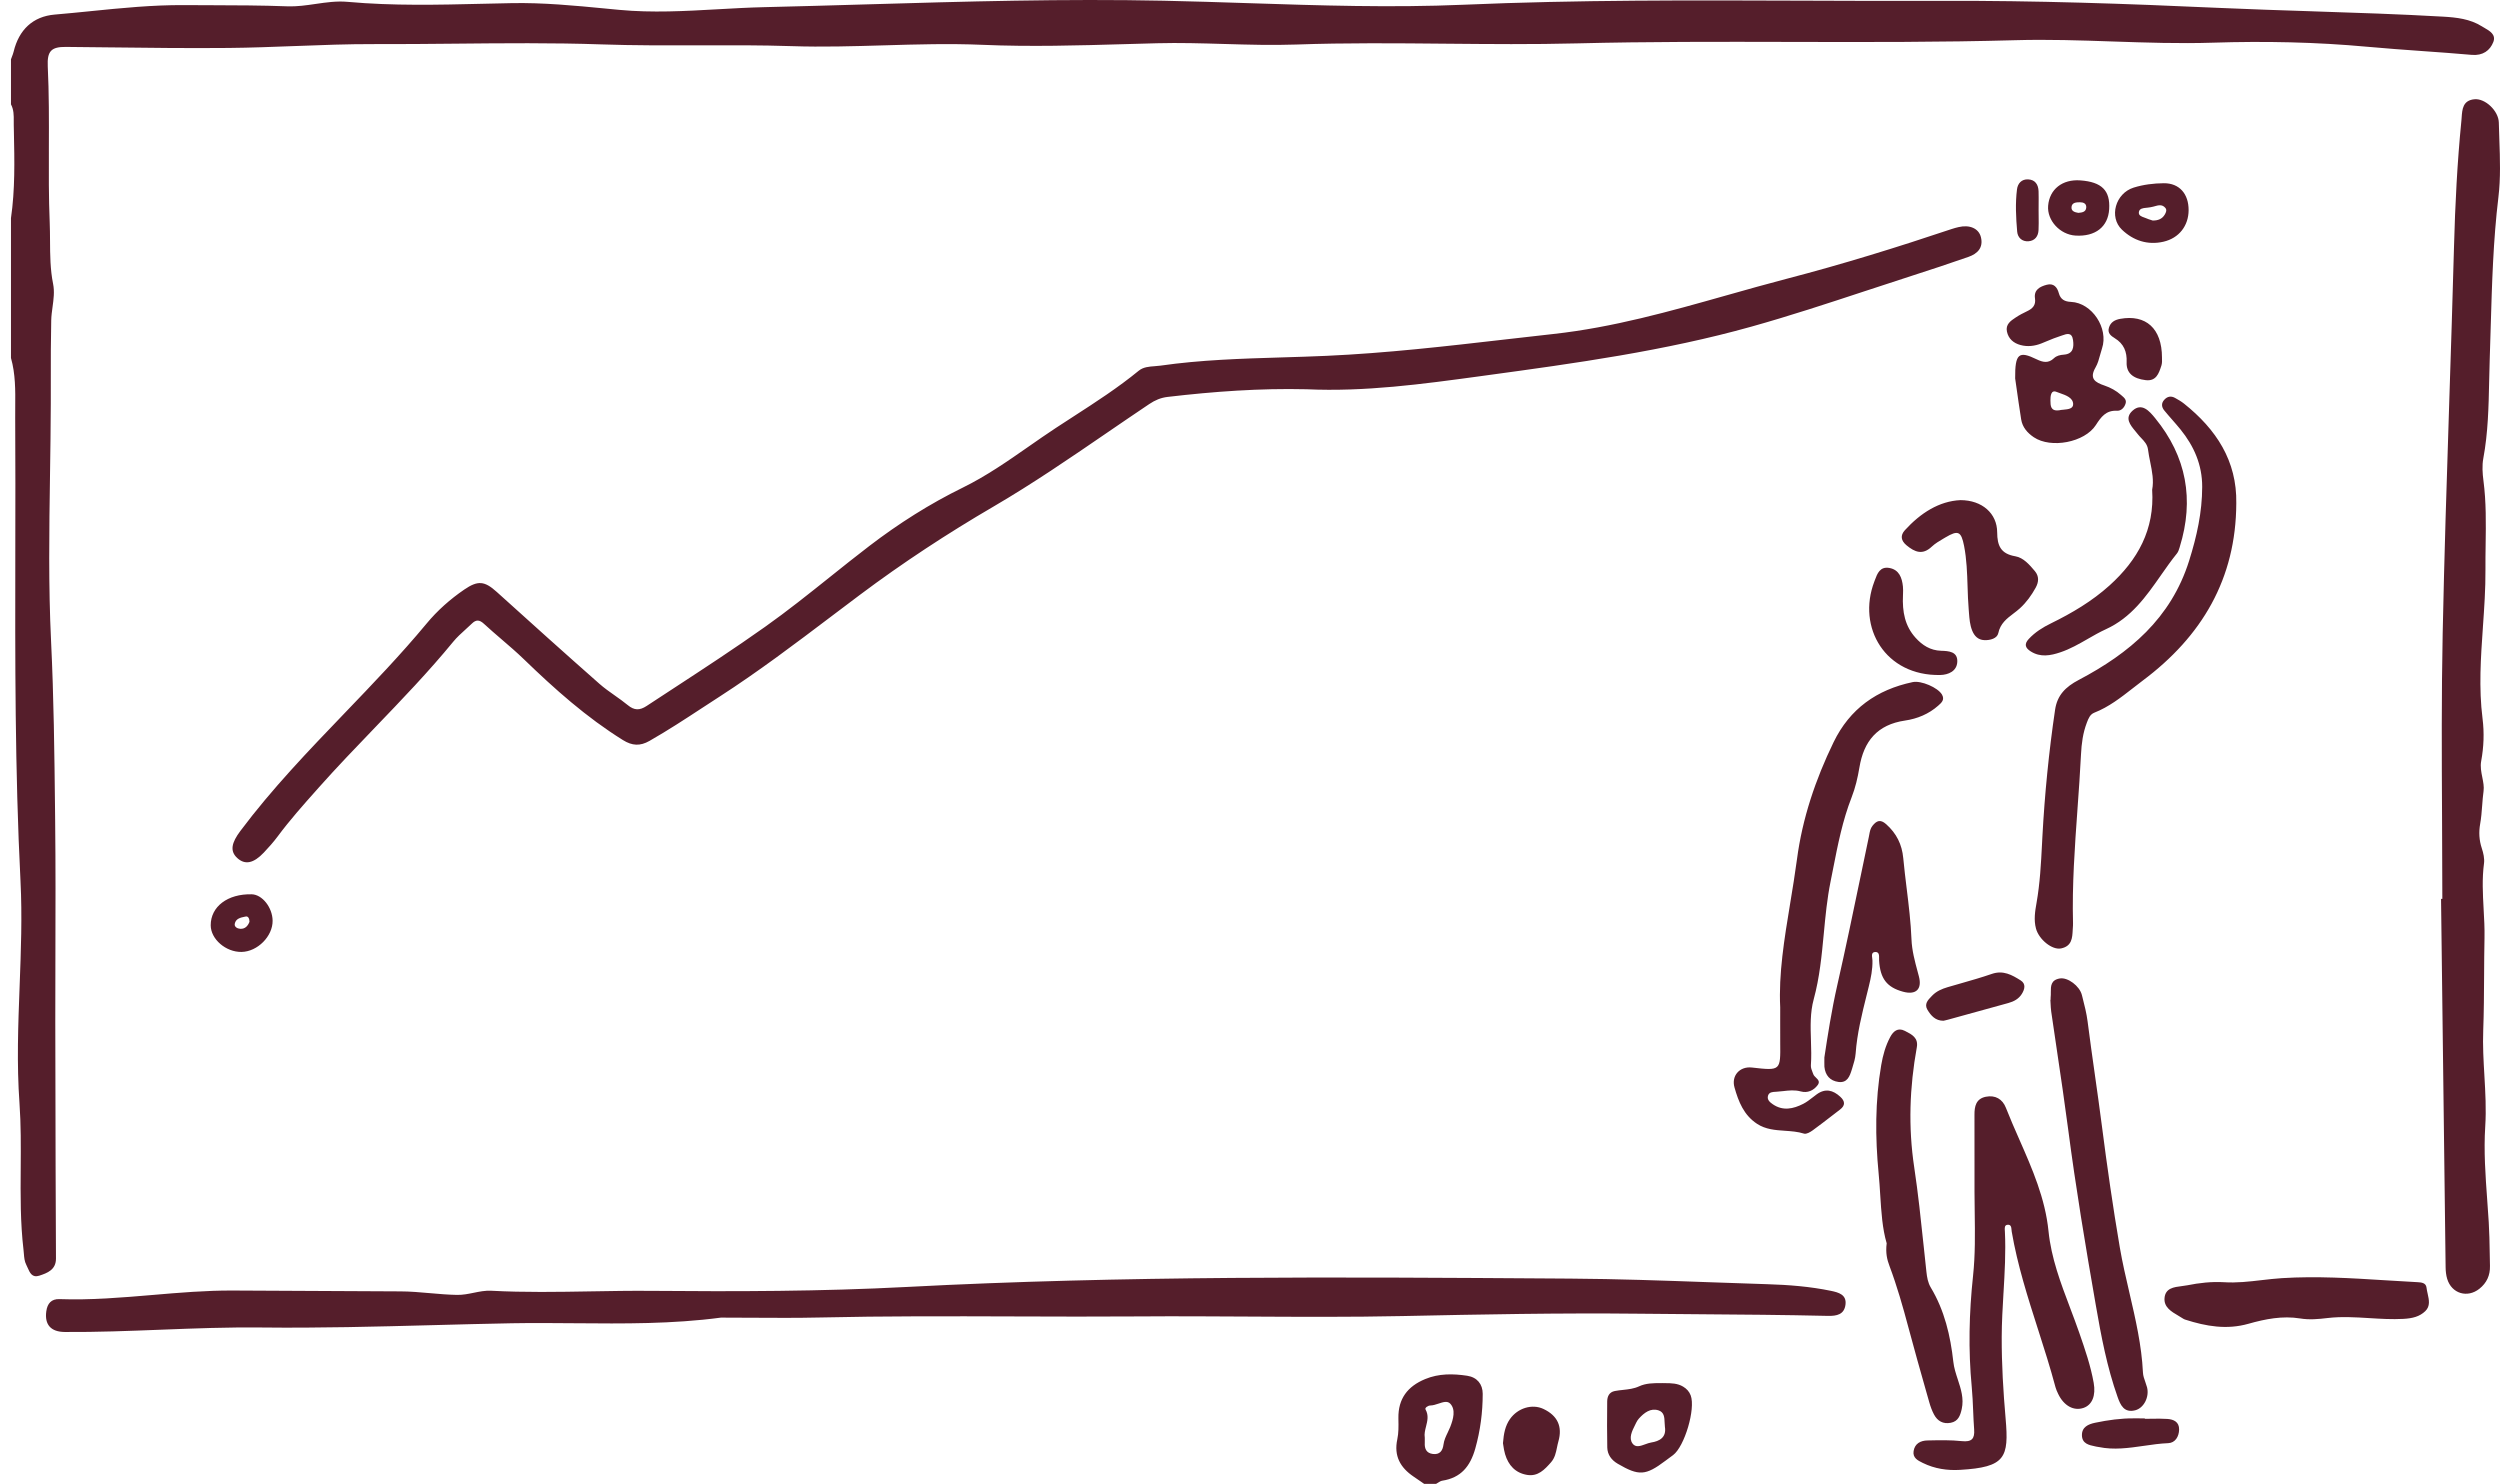 <svg xmlns="http://www.w3.org/2000/svg" fill="none" viewBox="0 0 155 92" height="92" width="155">
<path fill="#551E2B" d="M88.298 92C88.234 91.956 88.169 91.911 88.105 91.866C87.952 91.76 87.799 91.654 87.644 91.55C86.817 90.991 86.411 90.268 86.633 89.237C86.717 88.843 86.71 88.424 86.702 88.015V88.015L86.701 87.924C86.682 86.721 87.269 85.955 88.36 85.503C89.21 85.151 90.084 85.165 90.962 85.296C91.58 85.389 91.928 85.819 91.928 86.417C91.927 87.564 91.783 88.69 91.467 89.811C91.155 90.914 90.583 91.621 89.421 91.803C89.329 91.817 89.243 91.872 89.157 91.927C89.117 91.953 89.077 91.978 89.036 92H88.298ZM88.336 89.13C88.336 89.176 88.337 89.217 88.337 89.255C88.338 89.331 88.339 89.395 88.336 89.46C88.316 89.82 88.434 90.09 88.827 90.145C89.266 90.205 89.448 89.947 89.497 89.558C89.531 89.29 89.645 89.054 89.758 88.818C89.813 88.704 89.867 88.591 89.913 88.474C90.102 87.992 90.269 87.396 89.913 87.025C89.738 86.841 89.468 86.931 89.186 87.025C89.017 87.081 88.844 87.138 88.683 87.14C88.544 87.141 88.323 87.28 88.383 87.387C88.589 87.751 88.5 88.1 88.414 88.441C88.355 88.675 88.297 88.904 88.336 89.13ZM0.737 3.525L0.737 3.525C0.779 3.417 0.82 3.309 0.847 3.197C1.172 1.85 2.036 1.018 3.397 0.903C4.131 0.841 4.865 0.767 5.599 0.694L5.599 0.694L5.599 0.694L5.599 0.693L5.599 0.693L5.599 0.693L5.6 0.693L5.6 0.693L5.6 0.693L5.6 0.693L5.6 0.693L5.6 0.693L5.601 0.693L5.601 0.693L5.601 0.693L5.601 0.693L5.601 0.693L5.601 0.693L5.602 0.693L5.602 0.693L5.602 0.693L5.602 0.693L5.602 0.693L5.602 0.693C7.531 0.499 9.46 0.305 11.404 0.317C11.934 0.321 12.463 0.322 12.993 0.323L12.999 0.323C14.606 0.328 16.214 0.332 17.819 0.392C18.409 0.414 18.986 0.33 19.562 0.245H19.562H19.562H19.563H19.563H19.563H19.563H19.563H19.563H19.563H19.563H19.563H19.563H19.563H19.563H19.564H19.564H19.564H19.564H19.564H19.564H19.564H19.564H19.564C20.222 0.149 20.879 0.053 21.556 0.115C24.36 0.368 27.172 0.301 29.982 0.233L29.984 0.233C30.559 0.219 31.133 0.206 31.708 0.195C33.673 0.157 35.612 0.344 37.554 0.531L37.558 0.532L37.562 0.532C37.84 0.559 38.118 0.586 38.397 0.612C40.439 0.804 42.475 0.689 44.511 0.574C45.468 0.52 46.425 0.466 47.384 0.444C49.48 0.395 51.576 0.334 53.672 0.273C59.83 0.094 65.988 -0.086 72.154 0.045C73.883 0.081 75.612 0.138 77.342 0.194C81.807 0.34 86.273 0.486 90.733 0.294C97.802 -0.011 104.872 0.016 111.941 0.042H111.941H111.941H111.941H111.941H111.941H111.941H111.941H111.941H111.941H111.941H111.942H111.942H111.942H111.942H111.942H111.942H111.942H111.942H111.942H111.942H111.942H111.943H111.943C114.777 0.053 117.612 0.064 120.447 0.053C126.145 0.032 131.847 0.229 137.546 0.488C139.485 0.575 141.424 0.638 143.364 0.701L143.365 0.701L143.365 0.701L143.366 0.701L143.367 0.701L143.367 0.702L143.368 0.702L143.368 0.702L143.369 0.702L143.37 0.702L143.37 0.702L143.371 0.702L143.371 0.702L143.372 0.702L143.373 0.702L143.373 0.702L143.374 0.702L143.374 0.702L143.375 0.702L143.376 0.702L143.376 0.702L143.377 0.702L143.377 0.702L143.378 0.702C146.076 0.79 148.775 0.877 151.47 1.032C152.311 1.08 153.145 1.174 153.874 1.632C153.924 1.663 153.978 1.694 154.032 1.726L154.033 1.726L154.033 1.726C154.372 1.923 154.76 2.149 154.588 2.599C154.384 3.132 153.934 3.462 153.25 3.402C152.233 3.312 151.213 3.239 150.194 3.167H150.194C149.056 3.085 147.918 3.004 146.783 2.9C143.595 2.607 140.404 2.543 137.208 2.646C135.134 2.713 133.062 2.642 130.99 2.572H130.99H130.99H130.989H130.989H130.989H130.989H130.989H130.988H130.988H130.988H130.988H130.988H130.988H130.987H130.987H130.987H130.987H130.987H130.986H130.986H130.986H130.986H130.986C128.981 2.503 126.976 2.435 124.971 2.492C120.33 2.622 115.689 2.611 111.048 2.599C106.619 2.589 102.191 2.578 97.763 2.69C95.051 2.759 92.339 2.734 89.626 2.709H89.626H89.626H89.626H89.626H89.626H89.626H89.626H89.625H89.625H89.625H89.625H89.625H89.625H89.625H89.625H89.624H89.624H89.624H89.624H89.624H89.624H89.624H89.624H89.623C86.539 2.68 83.454 2.651 80.369 2.761C78.879 2.814 77.385 2.77 75.891 2.726H75.89H75.89H75.89H75.89H75.889H75.889H75.889H75.889H75.888H75.888H75.888H75.888H75.888H75.887H75.887H75.887H75.887H75.886H75.886H75.886H75.886H75.886H75.885H75.885H75.885H75.885H75.885H75.885H75.884H75.884H75.884H75.884H75.884H75.884H75.883H75.883H75.883H75.883H75.883H75.883H75.882H75.882H75.882H75.882H75.882H75.882C74.502 2.686 73.123 2.645 71.745 2.681C71.11 2.697 70.474 2.715 69.838 2.734L69.837 2.734C66.859 2.821 63.881 2.907 60.91 2.779C58.867 2.691 56.83 2.751 54.792 2.812H54.792H54.792H54.791H54.791H54.791H54.791H54.791H54.79H54.79H54.79H54.79H54.789H54.789H54.789H54.789H54.789H54.788H54.788H54.788H54.788H54.788H54.787H54.787C52.893 2.868 50.999 2.924 49.102 2.861C47.157 2.797 45.209 2.803 43.262 2.809H43.261C41.275 2.816 39.288 2.822 37.304 2.753C34.26 2.648 31.218 2.678 28.176 2.708H28.175H28.175H28.175H28.175H28.175H28.174H28.174H28.174H28.174H28.174H28.174H28.174H28.174H28.173H28.173H28.173H28.173H28.173H28.172H28.172H28.172H28.172H28.172H28.172C26.524 2.724 24.877 2.74 23.229 2.734C21.585 2.729 19.94 2.792 18.295 2.855H18.294H18.294H18.294H18.294H18.293H18.293H18.293H18.293H18.292H18.292H18.292H18.291H18.291H18.291H18.291H18.29H18.29H18.29H18.29H18.289H18.289H18.289H18.288C16.914 2.907 15.54 2.96 14.165 2.973C11.694 2.996 9.223 2.967 6.751 2.937H6.751H6.75H6.749H6.748H6.747H6.747H6.746H6.745H6.744H6.744H6.743H6.742H6.741H6.74H6.74H6.739H6.738H6.737H6.737H6.736H6.735H6.734H6.734H6.733H6.733H6.733H6.732H6.732H6.732H6.731H6.731H6.731H6.73H6.73H6.73H6.73H6.729H6.729H6.729H6.728H6.728H6.728H6.727H6.727H6.727H6.726C5.847 2.927 4.968 2.917 4.089 2.909C3.184 2.9 2.916 3.163 2.961 4.114C3.042 5.789 3.036 7.466 3.03 9.142C3.024 10.696 3.018 12.249 3.082 13.802C3.097 14.175 3.099 14.549 3.102 14.923C3.107 15.816 3.113 16.712 3.292 17.599C3.388 18.075 3.323 18.554 3.258 19.032C3.22 19.309 3.182 19.586 3.176 19.863C3.148 21.089 3.149 22.316 3.15 23.542C3.15 24.03 3.15 24.517 3.149 25.005C3.144 26.481 3.123 27.958 3.101 29.435L3.101 29.435C3.05 32.883 3 36.331 3.167 39.769C3.335 43.239 3.374 46.703 3.412 50.169L3.42 50.924C3.451 53.698 3.443 56.473 3.435 59.247C3.431 60.611 3.427 61.975 3.428 63.339C3.43 66.028 3.437 68.717 3.445 71.406L3.447 72.302C3.452 74.212 3.46 76.122 3.47 78.031C3.473 78.726 2.934 78.93 2.432 79.093C1.992 79.235 1.849 78.909 1.717 78.608C1.689 78.544 1.661 78.481 1.632 78.424C1.518 78.207 1.499 77.963 1.479 77.719C1.473 77.644 1.467 77.568 1.458 77.493C1.259 75.803 1.271 74.106 1.284 72.411C1.293 71.069 1.303 69.729 1.208 68.395C1.034 65.97 1.125 63.552 1.217 61.134C1.299 58.965 1.381 56.797 1.271 54.626C0.924 47.763 0.937 40.896 0.949 34.029C0.954 31.32 0.959 28.612 0.942 25.905C0.94 25.674 0.942 25.443 0.944 25.212C0.953 24.2 0.962 23.186 0.68 22.194V13.524C0.937 11.752 0.899 9.969 0.862 8.188C0.859 8.045 0.856 7.901 0.853 7.758C0.851 7.676 0.852 7.593 0.852 7.51C0.855 7.158 0.858 6.8 0.68 6.47V3.678C0.698 3.627 0.718 3.576 0.737 3.525ZM72.398 24.608C75.256 24.273 78.121 24.066 81.001 24.134C84.624 24.3 88.186 23.814 91.765 23.326L92.151 23.273C97.682 22.52 103.206 21.758 108.585 20.252C110.959 19.588 113.303 18.816 115.646 18.043L115.646 18.043L115.647 18.043L115.648 18.042L115.649 18.042L115.65 18.042L115.651 18.041L115.652 18.041L115.653 18.041L115.654 18.041L115.655 18.04L115.656 18.04L115.657 18.04L115.657 18.039L115.658 18.039L115.659 18.039L115.66 18.038L115.661 18.038L115.662 18.038L115.663 18.038L115.664 18.037L115.665 18.037L115.666 18.037C116.627 17.72 117.589 17.403 118.552 17.093C119.72 16.718 120.885 16.332 122.044 15.927C122.608 15.73 122.979 15.355 122.816 14.701C122.682 14.16 122.113 13.919 121.437 14.079C121.294 14.112 121.151 14.149 121.011 14.197C117.635 15.33 114.234 16.384 110.787 17.281C109.541 17.606 108.303 17.956 107.064 18.306L107.064 18.306L107.063 18.306L107.063 18.306L107.063 18.306L107.062 18.306L107.062 18.307L107.062 18.307L107.061 18.307L107.061 18.307L107.061 18.307L107.06 18.307L107.06 18.307L107.06 18.307L107.059 18.307L107.059 18.307L107.059 18.308L107.058 18.308L107.058 18.308L107.058 18.308L107.057 18.308L107.057 18.308L107.056 18.308C103.531 19.304 100.007 20.3 96.322 20.706C95.323 20.816 94.324 20.931 93.325 21.046C89.638 21.471 85.953 21.895 82.242 22.062C81.324 22.104 80.405 22.131 79.487 22.159H79.487H79.486H79.486H79.486H79.486H79.486H79.486H79.486H79.485H79.485H79.485H79.485H79.485H79.485H79.485H79.484H79.484H79.484H79.484H79.484H79.484H79.484C76.965 22.235 74.447 22.311 71.945 22.67C71.829 22.686 71.709 22.695 71.589 22.704H71.589C71.236 22.73 70.882 22.756 70.6 22.986C69.322 24.034 67.939 24.928 66.556 25.822C66.188 26.06 65.82 26.297 65.455 26.538C64.894 26.907 64.342 27.292 63.791 27.676C62.472 28.596 61.152 29.515 59.695 30.231C57.642 31.238 55.718 32.459 53.897 33.852C53.072 34.482 52.262 35.13 51.452 35.778L51.452 35.778C50.135 36.83 48.818 37.883 47.44 38.86C45.571 40.187 43.654 41.44 41.736 42.693C41.189 43.051 40.641 43.409 40.094 43.768C39.659 44.055 39.325 44.051 38.921 43.717C38.663 43.505 38.389 43.312 38.115 43.118C37.786 42.887 37.458 42.655 37.158 42.39C35.024 40.51 32.909 38.607 30.798 36.699C30.039 36.013 29.626 35.979 28.788 36.551C27.909 37.151 27.117 37.854 26.445 38.666C24.845 40.593 23.109 42.4 21.374 44.207C19.117 46.557 16.86 48.907 14.9 51.523C14.359 52.246 14.238 52.762 14.707 53.195C15.185 53.636 15.718 53.536 16.356 52.861C16.658 52.541 16.955 52.21 17.217 51.857C17.97 50.843 18.808 49.901 19.647 48.96L19.773 48.817C20.896 47.556 22.066 46.338 23.236 45.121C24.904 43.385 26.572 41.65 28.101 39.786C28.328 39.51 28.595 39.268 28.863 39.026C28.997 38.905 29.13 38.785 29.259 38.66C29.515 38.41 29.724 38.416 30.004 38.675C30.36 39.004 30.729 39.32 31.097 39.637L31.097 39.637L31.097 39.637C31.567 40.04 32.036 40.443 32.481 40.873C34.388 42.719 36.358 44.476 38.624 45.886C39.194 46.24 39.683 46.27 40.267 45.937C41.394 45.294 42.478 44.585 43.561 43.875L43.562 43.875L43.562 43.875L43.562 43.875L43.562 43.875L43.562 43.875L43.562 43.875L43.562 43.875L43.562 43.875L43.562 43.875L43.562 43.875L43.562 43.875L43.562 43.875L43.563 43.874L43.563 43.874L43.563 43.874C43.916 43.643 44.269 43.412 44.623 43.184C47.027 41.632 49.305 39.909 51.584 38.185L51.585 38.184C52.163 37.747 52.742 37.31 53.322 36.875C55.969 34.892 58.735 33.078 61.607 31.401C64.007 29.999 66.306 28.426 68.604 26.852C69.486 26.249 70.368 25.645 71.255 25.051C71.614 24.811 71.966 24.658 72.398 24.608ZM35.66 82.041H35.66C34.35 82.03 33.04 82.019 31.73 82.042C30.099 82.072 28.468 82.116 26.837 82.159L26.836 82.159C23.307 82.252 19.778 82.346 16.25 82.305C14.152 82.28 12.059 82.361 9.966 82.442C7.984 82.519 6.004 82.596 4.02 82.583C3.152 82.578 2.757 82.128 2.87 81.302C2.936 80.817 3.182 80.527 3.689 80.545C5.624 80.614 7.547 80.45 9.471 80.287C11.122 80.146 12.774 80.006 14.434 80.013C16.003 80.019 17.571 80.028 19.139 80.037H19.139H19.139H19.14H19.14H19.14H19.14H19.14H19.14H19.14H19.14H19.141H19.141H19.141H19.141H19.141H19.141H19.142H19.142H19.142H19.142H19.142C21.038 80.049 22.935 80.061 24.831 80.066C25.43 80.068 26.037 80.121 26.647 80.175L26.647 80.175C27.21 80.224 27.775 80.274 28.34 80.284C28.692 80.29 29.033 80.221 29.372 80.152C29.732 80.079 30.089 80.006 30.454 80.026C32.517 80.136 34.578 80.101 36.64 80.065C37.879 80.044 39.118 80.022 40.357 80.033C45.643 80.079 50.928 80.069 56.207 79.792C69.651 79.086 83.105 79.177 96.558 79.268H96.558L97.408 79.274C100.268 79.293 103.128 79.395 105.988 79.498L105.988 79.498L105.988 79.498L105.988 79.498L105.988 79.498L105.988 79.498L105.988 79.498L105.988 79.498L105.988 79.498L105.988 79.498L105.988 79.498L105.988 79.498L105.988 79.498L105.988 79.498L105.989 79.498L105.989 79.498L105.989 79.498L105.989 79.498L105.989 79.498L105.989 79.498L105.989 79.498L105.989 79.498C107.182 79.54 108.376 79.583 109.569 79.62C110.897 79.661 112.22 79.763 113.523 80.033C113.998 80.132 114.499 80.269 114.42 80.889C114.342 81.499 113.885 81.598 113.325 81.585C110.641 81.522 107.956 81.502 105.271 81.482C104.049 81.473 102.826 81.463 101.604 81.45C96.713 81.397 91.824 81.493 86.938 81.596C83.743 81.663 80.549 81.645 77.355 81.627C75.118 81.614 72.882 81.601 70.646 81.618C68.063 81.637 65.48 81.628 62.897 81.619H62.897C58.87 81.606 54.843 81.592 50.816 81.685C49.419 81.717 48.02 81.709 46.622 81.7C45.981 81.696 45.34 81.692 44.699 81.692C41.69 82.092 38.675 82.067 35.66 82.041ZM151.407 50.646C151.416 52.341 151.425 54.036 151.425 55.73H151.345L151.401 60.286C151.475 66.38 151.55 72.475 151.628 78.569C151.631 78.811 151.656 79.062 151.726 79.292C152.002 80.203 152.976 80.497 153.723 79.903C154.175 79.544 154.393 79.069 154.378 78.491C154.372 78.228 154.368 77.965 154.363 77.701C154.352 77.059 154.342 76.416 154.302 75.775C154.275 75.33 154.243 74.885 154.21 74.44V74.44V74.44V74.44V74.439V74.439V74.439V74.439V74.438V74.438V74.438V74.438V74.437V74.437V74.437V74.436V74.436V74.436V74.436V74.435V74.435C154.099 72.902 153.987 71.368 154.085 69.833C154.153 68.78 154.092 67.732 154.032 66.684V66.684V66.684V66.684V66.684V66.683V66.683V66.683V66.683V66.683V66.682V66.682V66.682V66.681V66.681V66.681V66.681V66.681V66.68V66.68V66.68C153.978 65.752 153.925 64.824 153.96 63.892C154.002 62.762 154.008 61.63 154.014 60.499C154.018 59.717 154.023 58.936 154.039 58.155C154.051 57.56 154.018 56.965 153.985 56.369V56.369V56.369V56.369V56.369V56.369V56.369V56.368V56.368V56.368V56.368V56.368V56.368V56.368V56.367V56.367V56.367V56.367V56.367V56.367V56.367C153.934 55.424 153.882 54.48 154.008 53.533C154.048 53.23 153.97 52.892 153.872 52.595C153.705 52.09 153.678 51.594 153.771 51.076C153.837 50.704 153.866 50.327 153.894 49.95L153.894 49.949L153.894 49.949L153.894 49.948L153.894 49.948L153.894 49.948L153.894 49.947L153.894 49.947L153.894 49.947L153.894 49.946L153.894 49.946L153.894 49.946L153.894 49.945L153.894 49.945L153.894 49.944L153.894 49.944L153.895 49.944L153.895 49.944L153.895 49.943L153.895 49.943L153.895 49.943V49.942C153.917 49.643 153.94 49.343 153.981 49.045C154.018 48.776 153.962 48.493 153.904 48.201C153.838 47.871 153.77 47.53 153.833 47.188C153.995 46.315 154.029 45.427 153.918 44.553C153.678 42.654 153.809 40.763 153.941 38.871V38.871V38.871V38.87V38.87V38.87V38.87V38.869V38.869V38.868V38.868V38.868V38.868V38.867V38.867V38.867V38.866V38.866V38.866V38.865V38.865C154.024 37.685 154.106 36.504 154.098 35.321C154.094 34.809 154.102 34.297 154.109 33.785L154.109 33.784V33.783C154.128 32.456 154.148 31.131 153.974 29.805C153.914 29.348 153.882 28.862 153.966 28.415C154.26 26.829 154.294 25.231 154.328 23.632L154.328 23.629C154.338 23.174 154.347 22.719 154.363 22.264C154.386 21.598 154.405 20.933 154.424 20.267C154.502 17.582 154.579 14.898 154.902 12.221C155.044 11.045 155.002 9.845 154.959 8.648V8.648V8.648V8.648V8.647V8.647V8.647V8.647V8.647V8.647V8.647V8.647V8.647V8.646V8.646V8.646V8.646V8.646V8.646V8.646V8.645C154.947 8.296 154.935 7.948 154.927 7.601C154.911 6.871 154.077 6.083 153.404 6.154C152.695 6.229 152.658 6.77 152.622 7.287C152.618 7.335 152.615 7.383 152.611 7.431L152.608 7.468L152.604 7.508C152.35 10.091 152.218 12.68 152.149 15.276C152.062 18.494 151.957 21.712 151.853 24.93L151.853 24.931C151.698 29.713 151.543 34.495 151.446 39.279C151.369 43.066 151.388 46.856 151.407 50.646ZM122.419 73.895C122.419 73.453 122.419 73.011 122.419 72.569C122.42 71.421 122.421 70.272 122.417 69.123C122.414 68.594 122.509 68.124 123.12 67.999C123.71 67.879 124.156 68.147 124.364 68.679C124.625 69.344 124.913 69.999 125.201 70.654L125.201 70.654C126.001 72.474 126.802 74.294 127.008 76.334C127.175 77.994 127.763 79.548 128.351 81.1L128.351 81.1L128.351 81.101L128.351 81.101C128.545 81.613 128.738 82.125 128.917 82.64L128.918 82.644C129.27 83.66 129.621 84.675 129.809 85.738C129.949 86.525 129.717 87.101 129.183 87.288C128.576 87.5 127.956 87.159 127.605 86.418L127.6 86.408L127.6 86.407L127.6 86.407C127.539 86.277 127.477 86.146 127.441 86.009C127.12 84.804 126.74 83.616 126.36 82.427L126.359 82.427C125.721 80.432 125.082 78.437 124.727 76.362C124.722 76.328 124.718 76.291 124.715 76.253C124.701 76.089 124.686 75.911 124.46 75.936C124.273 75.958 124.288 76.149 124.3 76.305C124.302 76.328 124.303 76.35 124.304 76.37C124.365 77.638 124.291 78.901 124.217 80.165L124.216 80.165C124.163 81.075 124.109 81.985 124.106 82.898C124.101 84.588 124.201 86.267 124.348 87.951C124.559 90.373 124.339 90.968 121.519 91.132C120.728 91.179 119.949 91.062 119.225 90.707L119.216 90.703C118.905 90.551 118.575 90.39 118.644 89.963C118.719 89.496 119.079 89.317 119.5 89.308L119.562 89.307C120.252 89.292 120.949 89.277 121.633 89.35C122.243 89.414 122.44 89.207 122.397 88.627C122.368 88.243 122.352 87.858 122.336 87.473V87.473V87.472C122.315 86.978 122.295 86.483 122.248 85.991C122.029 83.691 122.083 81.401 122.329 79.104C122.469 77.797 122.45 76.482 122.432 75.168V75.167V75.167V75.167V75.167V75.167V75.166V75.166V75.166V75.166V75.165V75.165V75.165V75.165V75.165V75.165V75.164V75.164V75.164V75.164C122.425 74.741 122.419 74.318 122.419 73.895ZM132.844 42.201C136.52 39.454 138.634 35.882 138.65 31.202C138.695 28.564 137.399 26.613 135.41 25.025C135.238 24.888 135.044 24.777 134.851 24.67C134.605 24.534 134.378 24.574 134.187 24.784C133.985 25.004 134.016 25.241 134.186 25.449C134.346 25.646 134.513 25.837 134.681 26.028C134.852 26.224 135.024 26.42 135.188 26.622C136.029 27.661 136.539 28.82 136.536 30.186C136.533 31.763 136.203 33.247 135.727 34.763C134.602 38.346 132.021 40.502 128.885 42.154C128.061 42.587 127.55 43.101 127.416 44C127.029 46.616 126.769 49.248 126.628 51.883C126.62 52.032 126.612 52.18 126.605 52.328C126.542 53.548 126.479 54.762 126.267 55.968C126.173 56.496 126.087 57.035 126.231 57.571C126.412 58.246 127.234 58.92 127.792 58.801C128.458 58.66 128.483 58.153 128.508 57.654V57.654V57.654V57.654V57.654V57.654V57.654V57.653V57.653V57.653V57.653V57.653V57.653V57.653V57.653V57.653V57.653C128.512 57.562 128.517 57.472 128.525 57.385C128.53 57.336 128.529 57.287 128.527 57.239C128.466 54.868 128.635 52.509 128.805 50.15V50.149V50.149V50.149V50.149V50.149V50.148V50.148V50.148V50.148V50.148V50.148V50.147V50.147V50.147V50.147V50.147V50.146V50.146C128.886 49.017 128.968 47.888 129.023 46.758C129.056 46.099 129.141 45.441 129.381 44.815L129.386 44.8C129.483 44.547 129.581 44.291 129.848 44.186C130.747 43.833 131.492 43.25 132.237 42.669C132.439 42.511 132.64 42.354 132.844 42.201ZM110.373 62.46C110.269 60.386 110.627 58.214 110.992 56.002C111.141 55.099 111.291 54.19 111.412 53.278C111.746 50.737 112.561 48.328 113.681 46.019C114.688 43.943 116.36 42.76 118.588 42.29C119.11 42.18 120.152 42.63 120.402 43.063C120.586 43.383 120.377 43.567 120.174 43.746L120.172 43.748C119.584 44.27 118.867 44.564 118.114 44.674C116.394 44.925 115.553 45.951 115.283 47.587C115.179 48.213 115.031 48.844 114.801 49.432C114.238 50.874 113.946 52.364 113.651 53.87C113.599 54.134 113.547 54.398 113.494 54.662C113.28 55.723 113.178 56.795 113.077 57.865C112.947 59.238 112.817 60.609 112.451 61.951C112.223 62.786 112.251 63.649 112.279 64.514C112.295 65.027 112.312 65.541 112.275 66.05C112.265 66.197 112.326 66.352 112.386 66.501L112.386 66.501C112.4 66.537 112.414 66.572 112.427 66.606C112.456 66.684 112.524 66.749 112.591 66.814C112.722 66.941 112.853 67.067 112.693 67.279C112.442 67.615 112.061 67.783 111.649 67.669C111.276 67.566 110.915 67.608 110.553 67.649C110.407 67.666 110.26 67.682 110.113 67.69L110.093 67.691C109.898 67.7 109.687 67.709 109.619 67.926C109.538 68.18 109.735 68.342 109.914 68.465C110.542 68.894 111.184 68.752 111.799 68.439C112.011 68.331 112.202 68.183 112.393 68.034L112.394 68.034C112.475 67.971 112.556 67.908 112.638 67.848C113.171 67.462 113.648 67.585 114.097 67.999C114.392 68.269 114.423 68.531 114.086 68.789C113.935 68.905 113.784 69.021 113.633 69.138L113.633 69.138L113.633 69.138L113.633 69.138L113.633 69.138L113.633 69.138L113.632 69.138L113.632 69.138L113.632 69.139L113.632 69.139L113.632 69.139L113.632 69.139L113.632 69.139L113.632 69.139L113.632 69.139L113.632 69.139L113.632 69.139L113.631 69.139L113.631 69.139C113.219 69.457 112.807 69.776 112.386 70.082C112.234 70.192 111.995 70.331 111.851 70.285C111.468 70.163 111.066 70.136 110.664 70.108C110.067 70.067 109.47 70.026 108.939 69.678C108.118 69.141 107.786 68.302 107.538 67.419C107.333 66.692 107.865 66.101 108.62 66.187L108.621 66.187C109.517 66.289 109.96 66.339 110.177 66.141C110.388 65.948 110.384 65.518 110.374 64.668L110.374 64.661C110.37 64.245 110.371 63.828 110.372 63.331V63.331V63.331V63.33V63.33V63.33V63.33V63.33V63.33V63.33V63.33C110.373 63.067 110.373 62.781 110.373 62.46ZM127.137 61.939C127.138 61.955 127.138 61.97 127.138 61.986C127.133 61.986 127.128 61.986 127.123 61.986C127.128 62.065 127.132 62.144 127.136 62.223C127.144 62.389 127.152 62.554 127.175 62.718C127.293 63.536 127.414 64.354 127.536 65.172L127.536 65.173C127.773 66.771 128.011 68.37 128.22 69.971C128.697 73.633 129.305 77.273 129.938 80.909C130.273 82.839 130.634 84.763 131.292 86.616C131.469 87.118 131.695 87.612 132.382 87.438C132.922 87.301 133.27 86.605 133.117 86.014C133.088 85.905 133.05 85.796 133.011 85.687C132.941 85.492 132.872 85.297 132.863 85.099C132.782 83.413 132.403 81.781 132.023 80.148C131.806 79.213 131.588 78.278 131.427 77.333C130.999 74.826 130.639 72.31 130.316 69.796C130.181 68.745 130.033 67.696 129.884 66.647L129.884 66.645C129.728 65.543 129.572 64.442 129.432 63.337C129.367 62.828 129.239 62.324 129.111 61.824L129.076 61.688C128.935 61.131 128.202 60.579 127.705 60.665C127.148 60.761 127.15 61.141 127.151 61.52C127.152 61.629 127.152 61.737 127.139 61.839C127.135 61.872 127.136 61.906 127.137 61.939ZM116.974 77.084C116.705 76.172 116.641 75.144 116.574 74.088C116.547 73.649 116.519 73.206 116.476 72.764C116.259 70.52 116.253 68.268 116.636 66.032C116.74 65.427 116.903 64.835 117.195 64.292C117.382 63.943 117.661 63.692 118.094 63.911L118.135 63.932C118.537 64.137 118.949 64.345 118.842 64.936C118.394 67.407 118.305 69.877 118.682 72.376C118.924 73.984 119.094 75.604 119.264 77.223L119.264 77.224L119.264 77.225L119.264 77.226L119.265 77.227L119.265 77.228L119.265 77.229C119.321 77.768 119.378 78.308 119.437 78.846C119.475 79.194 119.53 79.529 119.709 79.827C120.561 81.245 120.929 82.823 121.106 84.429C121.147 84.807 121.266 85.169 121.385 85.531L121.385 85.531C121.578 86.121 121.771 86.71 121.627 87.36C121.536 87.766 121.409 88.124 120.945 88.213C120.473 88.305 120.124 88.106 119.908 87.698C119.783 87.463 119.69 87.205 119.617 86.948L119.445 86.344C119.061 84.992 118.678 83.64 118.316 82.282C117.977 81.004 117.614 79.735 117.15 78.496C117.002 78.104 116.898 77.701 116.974 77.084ZM113.913 61.075C113.559 62.63 113.318 64.197 113.111 65.561C113.111 65.688 113.11 65.784 113.109 65.862V65.862C113.107 65.988 113.106 66.064 113.113 66.139C113.166 66.67 113.461 67.011 113.986 67.081C114.532 67.154 114.685 66.722 114.811 66.317L114.842 66.217C114.934 65.923 115.027 65.623 115.049 65.32C115.138 64.081 115.436 62.886 115.734 61.69L115.734 61.69L115.735 61.687C115.779 61.507 115.824 61.327 115.868 61.148C115.997 60.623 116.105 60.099 116.092 59.553C116.091 59.513 116.085 59.467 116.079 59.419L116.079 59.419V59.419C116.054 59.235 116.026 59.026 116.279 59.024C116.511 59.022 116.507 59.234 116.504 59.426C116.503 59.473 116.502 59.518 116.504 59.559C116.574 60.671 116.982 61.207 117.976 61.483C118.783 61.708 119.183 61.339 118.972 60.539L118.934 60.396L118.896 60.253C118.718 59.59 118.539 58.924 118.512 58.239C118.47 57.181 118.342 56.133 118.214 55.084L118.213 55.084L118.213 55.084L118.213 55.084L118.213 55.083L118.213 55.083L118.213 55.083L118.213 55.083L118.213 55.083L118.213 55.082L118.213 55.082L118.213 55.082L118.213 55.082L118.213 55.081L118.213 55.081C118.137 54.456 118.06 53.831 118.002 53.204C117.922 52.351 117.583 51.672 116.943 51.1C116.575 50.772 116.342 50.89 116.093 51.201C115.964 51.363 115.929 51.556 115.894 51.749C115.886 51.796 115.877 51.843 115.867 51.89C115.696 52.702 115.528 53.514 115.359 54.327L115.358 54.33C114.89 56.581 114.422 58.833 113.913 61.075ZM124.94 23.462C124.926 21.904 125.173 21.743 126.269 22.276C126.66 22.466 126.998 22.54 127.344 22.211C127.509 22.053 127.726 22.005 127.954 21.989C128.551 21.948 128.587 21.516 128.528 21.084C128.459 20.581 128.138 20.695 127.858 20.795L127.803 20.814C127.78 20.822 127.757 20.83 127.735 20.837C127.462 20.922 127.196 21.033 126.931 21.143L126.93 21.143C126.811 21.193 126.691 21.243 126.571 21.291C126.149 21.458 125.711 21.511 125.271 21.392C124.842 21.277 124.525 21.009 124.43 20.558C124.336 20.112 124.661 19.891 124.97 19.687C125.194 19.538 125.434 19.411 125.678 19.296C126.02 19.135 126.232 18.923 126.169 18.502C126.09 17.961 126.479 17.767 126.9 17.655C127.324 17.543 127.545 17.802 127.646 18.173C127.754 18.569 128.012 18.701 128.406 18.718C129.705 18.775 130.744 20.353 130.325 21.602C130.282 21.731 130.245 21.865 130.209 21.998C130.136 22.269 130.062 22.541 129.926 22.776C129.518 23.48 129.898 23.708 130.481 23.905C130.853 24.031 131.201 24.221 131.499 24.485L131.526 24.509L131.553 24.532L131.553 24.532C131.705 24.662 131.86 24.795 131.784 25.028C131.703 25.279 131.512 25.481 131.25 25.467C130.569 25.431 130.264 25.854 129.942 26.354C129.248 27.431 127.159 27.825 126.096 27.109C125.697 26.84 125.389 26.488 125.312 26C125.2 25.295 125.1 24.588 125.02 24.022L125.02 24.022C124.99 23.814 124.963 23.624 124.94 23.462ZM127.647 25.442C127.731 25.42 127.833 25.41 127.939 25.401C128.23 25.373 128.544 25.343 128.536 25.049C128.524 24.658 128.086 24.505 127.714 24.374L127.714 24.374C127.638 24.347 127.564 24.322 127.498 24.295C127.155 24.157 127.124 24.564 127.127 24.832C127.13 25.156 127.136 25.497 127.647 25.442ZM140.224 79.368C139.446 79.459 138.667 79.549 137.88 79.497C137.112 79.453 136.354 79.539 135.607 79.689C135.501 79.71 135.385 79.725 135.267 79.739C134.778 79.8 134.255 79.865 134.201 80.476C134.151 81.043 134.62 81.319 135.069 81.581C135.171 81.641 135.273 81.701 135.366 81.763C135.407 81.789 135.454 81.807 135.501 81.822C136.78 82.232 138.058 82.456 139.404 82.074C140.443 81.779 141.517 81.567 142.607 81.744C143.19 81.839 143.73 81.786 144.318 81.717C145.174 81.617 146.035 81.67 146.9 81.723C147.599 81.766 148.302 81.809 149.006 81.771C149.583 81.74 150.016 81.627 150.365 81.293C150.688 80.985 150.6 80.591 150.514 80.206L150.514 80.206C150.486 80.08 150.458 79.956 150.444 79.835C150.41 79.532 150.127 79.507 149.872 79.494C149.219 79.46 148.567 79.419 147.915 79.379C145.773 79.244 143.63 79.11 141.477 79.245C141.059 79.272 140.641 79.32 140.224 79.368ZM133.434 30.364C133.545 29.795 133.43 29.226 133.314 28.649C133.262 28.391 133.209 28.132 133.177 27.871C133.138 27.56 132.948 27.36 132.756 27.159L132.756 27.159C132.681 27.08 132.605 27 132.539 26.914C132.493 26.854 132.442 26.793 132.39 26.731C132.071 26.346 131.716 25.919 132.214 25.466C132.795 24.937 133.269 25.497 133.619 25.926C135.566 28.306 136.051 30.977 135.146 33.904L135.133 33.949C135.094 34.076 135.054 34.21 134.974 34.309C134.621 34.745 134.298 35.208 133.974 35.67L133.974 35.67L133.974 35.671C133.056 36.983 132.138 38.294 130.568 39.011C130.179 39.189 129.806 39.402 129.434 39.616L129.434 39.616L129.434 39.617C128.891 39.928 128.347 40.24 127.749 40.441C127.137 40.647 126.51 40.772 125.903 40.386C125.559 40.167 125.49 39.931 125.784 39.615C126.175 39.194 126.649 38.898 127.161 38.648C128.467 38.008 129.712 37.272 130.796 36.293C132.537 34.72 133.594 32.837 133.434 30.364ZM123.825 33.002C123.82 31.837 122.896 31.01 121.548 31.008C120.227 31.069 119.075 31.807 118.104 32.871C117.806 33.198 117.854 33.521 118.213 33.816C118.721 34.234 119.202 34.429 119.766 33.895C119.979 33.695 120.239 33.542 120.496 33.391L120.561 33.353L120.617 33.32C121.406 32.852 121.594 32.939 121.773 33.848C121.935 34.678 121.962 35.519 121.989 36.359V36.359V36.359V36.359V36.36V36.36V36.36V36.36V36.36V36.36V36.36C122.004 36.838 122.02 37.316 122.06 37.792L122.065 37.851L122.069 37.909L122.075 37.988C122.104 38.362 122.132 38.736 122.272 39.089C122.406 39.427 122.636 39.673 123.031 39.689C123.401 39.705 123.826 39.579 123.894 39.256C124.018 38.659 124.423 38.35 124.832 38.04C124.97 37.935 125.109 37.83 125.236 37.713C125.635 37.35 125.952 36.909 126.213 36.435C126.405 36.085 126.431 35.729 126.161 35.408C125.827 35.011 125.451 34.575 124.952 34.49C124.042 34.335 123.829 33.828 123.825 33.002ZM103.069 85.752C103.126 85.754 103.183 85.754 103.241 85.755C103.623 85.758 104.006 85.762 104.354 85.971C104.571 86.1 104.734 86.276 104.823 86.514C105.135 87.348 104.444 89.686 103.729 90.218C103.666 90.264 103.603 90.311 103.54 90.357L103.54 90.357L103.54 90.357L103.54 90.357L103.54 90.357L103.54 90.357L103.54 90.357L103.54 90.357L103.54 90.357C103.445 90.427 103.351 90.496 103.257 90.567C102.024 91.494 101.613 91.52 100.297 90.751C99.911 90.525 99.662 90.191 99.651 89.747C99.631 88.859 99.638 87.97 99.645 87.081V87.08L99.646 86.894C99.649 86.575 99.771 86.311 100.119 86.243C100.288 86.21 100.459 86.192 100.63 86.174C100.967 86.137 101.305 86.101 101.625 85.952C102.046 85.756 102.504 85.754 102.959 85.753L103.069 85.752ZM103.224 88.462C103.212 88.377 103.209 88.287 103.206 88.195C103.195 87.882 103.184 87.558 102.827 87.442C102.335 87.283 101.938 87.59 101.612 87.951C101.547 88.023 101.493 88.108 101.45 88.195C101.426 88.246 101.4 88.297 101.374 88.349C101.182 88.733 100.968 89.16 101.22 89.503C101.411 89.763 101.714 89.652 102.012 89.543C102.136 89.498 102.26 89.452 102.374 89.435C102.882 89.356 103.332 89.126 103.224 88.462ZM118.76 39.536C118.113 38.816 117.933 37.95 117.985 36.89C117.985 36.866 117.986 36.834 117.988 36.796C117.992 36.684 117.998 36.52 117.981 36.358C117.924 35.816 117.745 35.321 117.138 35.213C116.559 35.11 116.39 35.567 116.244 35.962C116.232 35.995 116.219 36.029 116.207 36.061C115.122 38.911 116.895 41.918 120.294 41.85C120.798 41.84 121.327 41.614 121.352 41.031C121.38 40.395 120.825 40.362 120.346 40.348C119.684 40.327 119.184 40.008 118.76 39.536ZM135.694 13.033C135.69 13.995 135.103 14.765 134.131 14.987C133.149 15.212 132.263 14.913 131.56 14.24C130.745 13.46 131.152 11.989 132.285 11.632C132.88 11.445 133.53 11.365 134.157 11.36C135.126 11.353 135.699 12.027 135.694 13.033ZM133.467 13.673C133.793 13.676 134.054 13.58 134.219 13.298C134.295 13.168 134.358 13.017 134.253 12.891C134.058 12.655 133.815 12.723 133.575 12.792C133.555 12.797 133.534 12.803 133.514 12.809C133.397 12.84 133.275 12.861 133.155 12.874C133.127 12.878 133.098 12.881 133.069 12.883C132.868 12.903 132.646 12.924 132.611 13.143C132.577 13.357 132.763 13.422 132.936 13.484L132.937 13.484L132.937 13.484C132.982 13.499 133.025 13.515 133.064 13.532C133.156 13.575 133.254 13.605 133.348 13.635C133.389 13.647 133.428 13.66 133.467 13.673ZM93.616 87.984C93.325 88.399 93.231 88.875 93.184 89.475C93.192 89.52 93.2 89.573 93.208 89.631C93.231 89.785 93.26 89.977 93.316 90.162C93.521 90.846 93.951 91.323 94.681 91.444C95.358 91.556 95.768 91.111 96.163 90.663C96.4 90.394 96.468 90.064 96.535 89.735C96.561 89.61 96.586 89.486 96.621 89.365C96.882 88.449 96.571 87.769 95.692 87.354C94.995 87.025 94.098 87.295 93.616 87.984ZM120.494 63.287C119.996 63.289 119.721 62.969 119.504 62.611C119.286 62.249 119.533 61.996 119.766 61.759L119.8 61.724C120.063 61.453 120.399 61.31 120.756 61.204C121.014 61.128 121.272 61.055 121.53 60.981C122.19 60.792 122.85 60.604 123.497 60.381C124.2 60.139 124.744 60.446 125.281 60.785C125.622 61.002 125.533 61.335 125.351 61.627C125.16 61.932 124.859 62.093 124.519 62.187L123.407 62.494C122.527 62.737 121.647 62.98 120.768 63.222C120.703 63.24 120.638 63.255 120.576 63.269C120.548 63.275 120.521 63.281 120.494 63.287ZM14.979 59.02C15.968 59.001 16.915 58.046 16.902 57.081C16.891 56.262 16.258 55.462 15.607 55.446C14.116 55.411 13.062 56.207 13.064 57.368C13.066 58.228 14.005 59.038 14.979 59.02ZM15.235 56.824C15.392 56.791 15.47 56.963 15.467 57.154C15.372 57.398 15.206 57.604 14.893 57.586C14.72 57.576 14.518 57.47 14.555 57.276C14.615 56.952 14.917 56.889 15.179 56.835L15.235 56.824ZM128.981 11.184C130.31 11.281 130.841 11.811 130.769 12.968C130.702 14.063 129.914 14.681 128.682 14.606C127.719 14.547 126.909 13.665 126.984 12.756C127.069 11.733 127.87 11.102 128.981 11.184ZM128.857 13.198C129.096 13.178 129.331 13.143 129.348 12.861C129.362 12.612 129.159 12.538 128.953 12.54C128.738 12.542 128.469 12.55 128.435 12.823C128.401 13.101 128.645 13.161 128.857 13.198ZM133.403 87.962C133.262 87.964 133.12 87.967 132.978 87.967V87.939L132.789 87.939C132.631 87.939 132.473 87.94 132.316 87.938C131.501 87.931 130.7 88.044 129.906 88.209C129.468 88.299 129.07 88.478 129.08 88.991C129.09 89.507 129.512 89.595 129.91 89.677L129.97 89.69C129.996 89.695 130.021 89.699 130.047 89.703C130.07 89.706 130.093 89.709 130.115 89.714C131.062 89.911 131.99 89.776 132.919 89.642C133.423 89.569 133.926 89.496 134.432 89.476C134.86 89.458 135.096 89.072 135.105 88.634C135.115 88.159 134.769 88.001 134.377 87.974C134.054 87.951 133.728 87.957 133.403 87.962ZM134.042 22.195C134.043 22.208 134.043 22.224 134.044 22.242C134.048 22.347 134.055 22.52 134.005 22.673L133.998 22.693C133.847 23.152 133.685 23.644 133.039 23.57C132.234 23.477 131.823 23.11 131.851 22.457C131.879 21.809 131.678 21.312 131.114 20.968C130.879 20.825 130.656 20.654 130.752 20.325C130.852 19.977 131.115 19.829 131.456 19.768C133.037 19.484 134.04 20.355 134.043 22.165C134.042 22.173 134.042 22.183 134.042 22.195ZM126.396 13.403C126.395 13.277 126.393 13.151 126.393 13.025C126.393 12.908 126.394 12.79 126.395 12.673C126.397 12.401 126.399 12.13 126.391 11.859C126.377 11.444 126.181 11.141 125.742 11.121C125.34 11.102 125.099 11.371 125.053 11.743C124.944 12.615 124.99 13.492 125.065 14.363C125.097 14.728 125.366 14.992 125.772 14.958C126.168 14.924 126.372 14.647 126.389 14.264C126.403 13.977 126.4 13.69 126.396 13.403Z" clip-rule="evenodd" fill-rule="evenodd"></path>
</svg>
